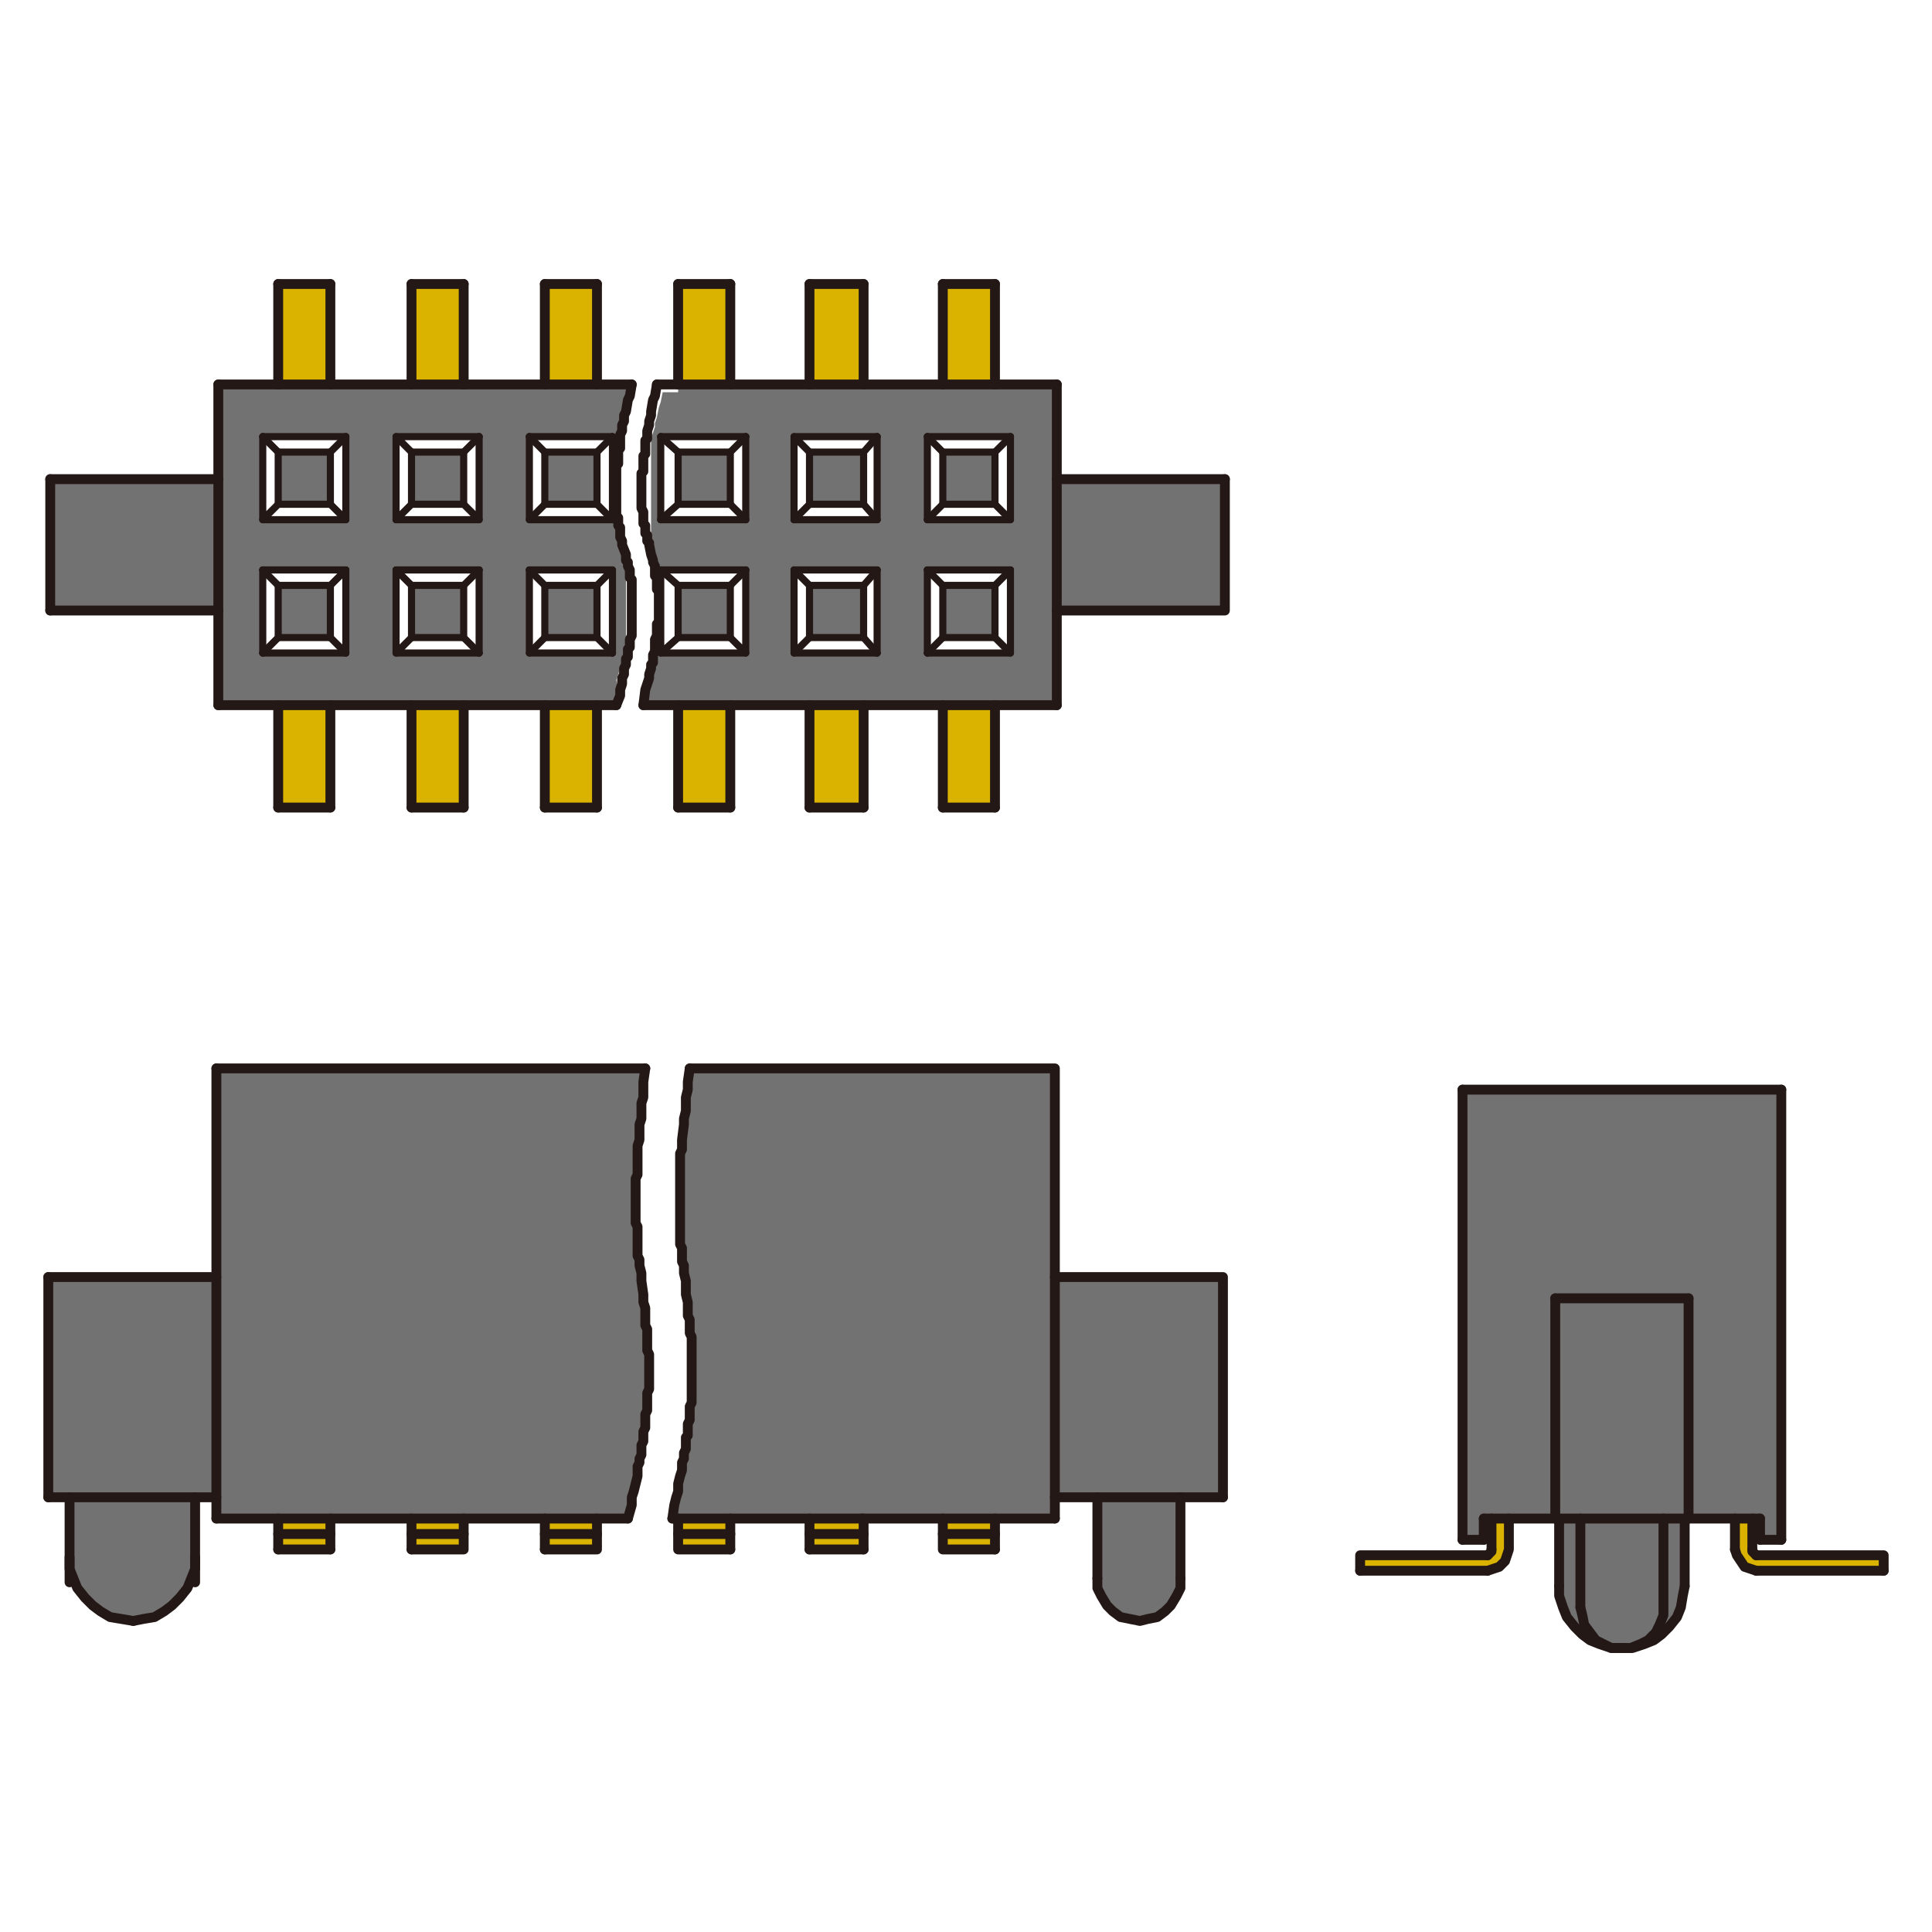 <?xml version="1.0" encoding="utf-8"?>
<!-- Generator: Adobe Illustrator 24.1.2, SVG Export Plug-In . SVG Version: 6.00 Build 0)  -->
<svg version="1.1" id="レイヤー_1" xmlns="http://www.w3.org/2000/svg" xmlns:xlink="http://www.w3.org/1999/xlink" x="0px"  width="100" height="100"
	 y="0px" viewBox="0 0 100 100" style="enable-background:new 0 0 100 100;" xml:space="preserve">
<style type="text/css">
	.st0{fill:#DAB300;}
	.st1{fill:#737272;}
	.st2{fill:none;stroke:#231815;stroke-width:0.51;stroke-linecap:round;stroke-linejoin:round;stroke-miterlimit:10;}
	.st3{fill:none;stroke:#231815;stroke-width:0.368;stroke-linecap:round;stroke-linejoin:round;stroke-miterlimit:10;}
</style>
<g>
	<g id="XMLID_4_">
		<g>
			<polygon class="st0" points="90.9,81.3 90.6,81.2 90.3,81.1 90.1,80.8 89.9,80.5 89.8,80.2 89.8,78.6 90.7,78.6 90.7,80.2
				90.7,80.3 90.8,80.4 90.9,80.5 97.5,80.5 97.5,81.3 			"/>
			<polygon class="st1" points="84.9,85.1 85.3,84.9 85.7,84.5 85.9,84.1 86.1,83.6 86.1,83.2 86.1,78.6 87.2,78.6 87.2,82.1
				87.1,82.6 87,83.2 86.8,83.7 86.4,84.2 86,84.6 85.6,84.9 85.1,85.1 84.5,85.3 84,85.3 84.4,85.3 			"/>
			<polygon class="st1" points="85.3,84.9 84.9,85.1 84.4,85.3 84,85.3 83.5,85.3 83.4,85.3 83,85.1 82.6,84.9 82.3,84.5 82,84.1
				81.9,83.6 81.8,83.2 81.8,78.6 86.1,78.6 86.1,83.2 86.1,83.6 85.9,84.1 85.7,84.5 			"/>
			<polygon class="st1" points="83,85.1 83.4,85.3 83.4,85.3 82.8,85.1 82.3,84.9 81.9,84.6 81.5,84.2 81.1,83.7 80.9,83.2
				80.7,82.6 80.7,82.1 80.7,78.6 81.8,78.6 81.8,83.2 81.9,83.6 82,84.1 82.3,84.5 82.6,84.9 			"/>
			<polygon class="st1" points="86.1,78.6 81.8,78.6 80.7,78.6 80.5,78.6 80.5,67.2 87.4,67.2 87.4,78.6 87.2,78.6 			"/>
			<polygon class="st0" points="77,81.3 70.4,81.3 70.4,80.5 77,80.5 77.1,80.4 77.2,80.3 77.2,80.2 77.2,78.6 78.1,78.6 78.1,80.2
				78,80.5 77.9,80.8 77.6,81.1 77.3,81.2 			"/>
			<polygon class="st1" points="87.4,78.6 87.4,67.2 80.5,67.2 80.5,78.6 78.1,78.6 77.2,78.6 76.8,78.6 76.8,79.7 75.7,79.7
				75.7,56.4 92.2,56.4 92.2,79.7 91.1,79.7 91.1,78.6 90.7,78.6 89.8,78.6 			"/>
			<polygon class="st1" points="61.1,82.2 60.9,82.6 60.6,83.1 60.3,83.4 59.9,83.7 59.4,83.8 59,83.9 58.5,83.8 58,83.7 57.6,83.4
				57.3,83.1 57,82.6 56.8,82.2 56.8,81.7 56.8,77.5 61.1,77.5 61.1,81.7 			"/>
			<rect x="54.7" y="24.8" class="st1" width="8.7" height="6.9"/>
			<polygon class="st1" points="61.1,77.5 56.8,77.5 54.6,77.5 54.6,66.1 63.3,66.1 63.3,77.5 			"/>
			<rect x="48.8" y="79.4" class="st0" width="2.7" height="0.8"/>
			<rect x="48.8" y="78.6" class="st0" width="2.7" height="0.8"/>
			<rect x="48.8" y="14.7" class="st0" width="2.7" height="5.3"/>
			<rect x="48.8" y="36.5" class="st0" width="2.7" height="5.3"/>
			<rect x="48.8" y="30.3" class="st1" width="2.7" height="2.7"/>
			<rect x="48.8" y="23.4" class="st1" width="2.7" height="2.7"/>
			<rect x="41.9" y="79.4" class="st0" width="2.7" height="0.8"/>
			<rect x="41.9" y="14.7" class="st0" width="2.7" height="5.3"/>
			<rect x="41.9" y="36.5" class="st0" width="2.7" height="5.3"/>
			<polygon class="st0" points="41.9,78.6 44.6,78.6 44.7,78.6 44.7,79.4 41.9,79.4 			"/>
			<rect x="41.9" y="30.3" class="st1" width="2.7" height="2.7"/>
			<rect x="41.9" y="23.4" class="st1" width="2.7" height="2.7"/>
			<rect x="35.1" y="79.4" class="st0" width="2.7" height="0.8"/>
			<rect x="35.1" y="78.6" class="st0" width="2.7" height="0.8"/>
			<rect x="35.1" y="14.7" class="st0" width="2.7" height="5.3"/>
			<rect x="35.1" y="30.3" class="st1" width="2.7" height="2.7"/>
			<rect x="35.1" y="36.5" class="st0" width="2.7" height="5.3"/>
			<rect x="35.1" y="23.4" class="st1" width="2.7" height="2.7"/>
			<polygon class="st1" points="35.1,76.8 35.2,76.4 35.3,76.1 35.3,75.9 35.3,75.7 35.4,75.5 35.4,75.3 35.4,75.2 35.5,75
				35.5,74.8 35.5,74.6 35.5,74.4 35.6,74.3 35.6,74.1 35.6,73.9 35.6,73.7 35.7,73.5 35.7,73.4 35.7,73.2 35.7,73 35.7,72.8
				35.8,72.6 35.8,72.5 35.8,72.3 35.8,71.9 35.8,71.7 35.8,70.1 35.8,69.9 35.8,69.5 35.8,69.4 35.8,69.2 35.7,69 35.7,68.8
				35.7,68.6 35.7,68.4 35.7,68.3 35.6,68.1 35.6,67.7 35.6,67.4 35.5,67 35.5,66.3 35.4,65.9 35.4,65.5 35.3,65.3 35.3,65.2
				35.3,65 35.3,64.8 35.3,64.6 35.2,64.4 35.2,64.2 35.2,64.1 35.2,63.7 35.2,63.5 35.2,62.8 35.2,62.6 35.2,61.9 35.2,61.7
				35.2,60.8 35.2,60.6 35.2,60.2 35.2,60 35.2,59.7 35.3,59.5 35.3,59.3 35.3,59 35.4,58.2 35.4,57.9 35.5,57.5 35.5,57.1
				35.5,56.8 35.6,56.4 35.6,56 35.7,55.3 54.6,55.3 54.6,66.1 54.6,77.5 54.6,78.6 51.5,78.6 48.8,78.6 44.7,78.6 44.6,78.6
				41.9,78.6 37.8,78.6 35.1,78.6 34.8,78.6 34.9,77.9 35,77.5 35.1,77.2 			"/>
			<path class="st1" d="M41.1,33.8h4.3v-4.3h-4.3V33.8z M41.1,26.9h4.3v-4.3h-4.3V26.9z M48,33.8h4.3v-4.3H48V33.8z M52.3,22.6H48
				v4.3h4.3V22.6z M34.2,33.8h4.4v-4.3h-4.4V33.8z M38.6,22.6h-4.4v4.3h4.4V22.6z M35.1,19.9h2.7h4.2h2.7h4.2h2.7h3.2v4.8v6.9v4.8
				h-3.2h-2.7h-4.2h-2.7h-4.2h-2.7h-1.8l0.2-0.8l0.1-0.3l0.1-0.3l0.1-0.2l0.1-0.3l0-0.3l0-0.1l0-0.1l0-0.1l0-0.1l0-0.1l0-0.1v-0.1
				l0.1-0.3v-0.1l0-0.1v-0.1l0-0.1v-0.1l0-0.1v-0.1l0-0.1v-0.4l0-0.1v-0.5l0-0.1v-0.4l0-0.1v-0.3l0-0.1l0-0.1v-0.1l0-0.1l0-0.1
				l0-0.1l0-0.1l-0.1-0.2l0-0.1l-0.1-0.2l-0.1-0.5l0-0.1l0-0.1l0-0.1l0-0.1l0-0.1l0-0.1l0-0.1l0-0.1l0-0.1V27l0-0.1v-0.1l0-0.1v-0.1
				l0-0.1v-0.4l0-0.1V25l0-0.1v-0.4l0-0.1v-0.3l0-0.1v-0.1l0-0.1v-0.1l0-0.1l0-0.1v-0.1l0-0.1l0-0.1v-0.1l0-0.1l0-0.1l0-0.2l0.1-0.3
				l0.1-0.3l0-0.2l0.1-0.3l0.1-0.5l0.1-0.3l0.1-0.5H35.1z"/>
			<polygon class="st1" points="11.2,77.5 11.2,66.1 11.2,55.3 33.4,55.3 33.3,56 33.3,56.8 33.2,57.1 33.2,57.5 33.2,57.9
				33.1,58.2 33.1,59 33,59.3 33,59.5 33,59.7 33,59.9 33,60.2 33,60.4 33,60.8 32.9,61 32.9,63.3 33,63.5 33,63.9 33,64.1 33,64.2
				33,64.4 33,64.6 33,64.8 33,65 33.1,65.2 33.1,65.3 33.1,65.5 33.2,65.9 33.2,66.3 33.3,67 33.3,67.4 33.4,67.7 33.4,68.1
				33.4,68.3 33.4,68.4 33.4,68.6 33.5,68.8 33.5,69 33.5,69.2 33.5,69.4 33.5,69.5 33.5,69.9 33.6,70.1 33.6,71.9 33.5,72.1
				33.5,72.3 33.5,72.5 33.5,72.6 33.5,72.8 33.5,73 33.4,73.2 33.4,73.4 33.4,73.5 33.4,73.7 33.4,73.9 33.3,74.1 33.3,74.3
				33.3,74.4 33.3,74.6 33.2,74.8 33.2,75 33.2,75.2 33.2,75.3 33.1,75.5 33.1,75.7 33,75.9 33,76.1 33,76.4 32.9,76.8 32.8,77.2
				32.7,77.5 32.7,77.9 32.5,78.6 30.9,78.6 28.2,78.6 24,78.6 21.3,78.6 17.1,78.6 14.4,78.6 11.2,78.6 			"/>
			<rect x="28.2" y="79.4" class="st0" width="2.7" height="0.8"/>
			<rect x="28.2" y="78.6" class="st0" width="2.7" height="0.8"/>
			<rect x="28.2" y="14.7" class="st0" width="2.7" height="5.3"/>
			<rect x="28.2" y="36.5" class="st0" width="2.7" height="5.3"/>
			<rect x="28.2" y="30.3" class="st1" width="2.7" height="2.7"/>
			<rect x="28.2" y="23.4" class="st1" width="2.7" height="2.7"/>
			<rect x="21.3" y="79.4" class="st0" width="2.7" height="0.8"/>
			<rect x="21.3" y="78.6" class="st0" width="2.7" height="0.8"/>
			<rect x="21.3" y="14.7" class="st0" width="2.7" height="5.3"/>
			<rect x="21.3" y="30.3" class="st1" width="2.7" height="2.7"/>
			<rect x="21.3" y="36.5" class="st0" width="2.7" height="5.3"/>
			<rect x="21.3" y="23.4" class="st1" width="2.7" height="2.7"/>
			<rect x="14.4" y="79.4" class="st0" width="2.7" height="0.8"/>
			<rect x="14.4" y="14.7" class="st0" width="2.7" height="5.3"/>
			<rect x="14.4" y="36.5" class="st0" width="2.7" height="5.3"/>
			<rect x="14.4" y="78.6" class="st0" width="2.7" height="0.8"/>
			<rect x="14.4" y="30.3" class="st1" width="2.7" height="2.7"/>
			<rect x="14.4" y="23.4" class="st1" width="2.7" height="2.7"/>
			<path class="st1" d="M27.4,26.9h4.3v-4.3h-4.3V26.9z M24.8,33.8v-4.3h-4.3v4.3H24.8z M13.6,29.5v4.3h4.3v-4.3H13.6z M17.9,26.9
				v-4.3h-4.3v4.3H17.9z M20.5,22.6v4.3h4.3v-4.3H20.5z M31.7,33.8v-4.3h-4.3v4.3H31.7z M11.3,31.6v-6.9v-4.8h3.1h2.7h4.2H24h4.2
				h2.7h1.8l-0.1,0.5l-0.1,0.3l-0.1,0.5l-0.1,0.3l-0.1,0.2l0,0.3l-0.1,0.3l-0.1,0.2v0.1l0,0.1l0,0.1v0.1l0,0.1l0,0.1v0.1l0,0.1v0.1
				l0,0.1V24l0,0.1v0.1l0,0.1v0.4l0,0.1v1.2l0,0.1v0.3l0,0.1v0.1l0,0.1V27l0,0.1l0,0.1l0,0.1l0,0.1v0.1l0,0.1l0,0.1l0,0.1l0.1,0.1
				l0,0.1l0.1,0.5l0.1,0.2l0,0.1l0.1,0.2l0,0.1l0,0.1l0,0.1v0.1l0,0.1l0,0.1v0.1l0,0.1v0.1l0,0.1V32l0,0.1v0.2l0,0.1v0.1l0,0.1v0.1
				l0,0.1l0,0.1v0.1l0,0.1l0,0.1l0,0.1v0.1l0,0.1l0,0.1l0,0.1l0,0.1l-0.1,0.3l-0.1,0.3l-0.1,0.2l-0.1,0.3l-0.1,0.3L32.1,36l-0.1,0.5
				h-1h-2.7H24h-2.7h-4.2h-2.7h-3.1V31.6z"/>
			<polygon class="st1" points="10.1,81.2 9.9,81.7 9.7,82.2 9.3,82.7 8.9,83.1 8.5,83.4 8,83.7 7.4,83.8 6.9,83.9 6.3,83.8
				5.7,83.7 5.2,83.4 4.8,83.1 4.4,82.7 4,82.2 3.8,81.7 3.6,81.2 3.6,80.6 3.6,77.5 10.1,77.5 10.1,80.6 			"/>
			<rect x="2.6" y="24.8" class="st1" width="8.7" height="6.9"/>
			<polygon class="st1" points="11.2,66.1 11.2,77.5 10.1,77.5 3.6,77.5 2.5,77.5 2.5,66.1 			"/>
		</g>
		<g>
			<polyline class="st2" points="77,80.5 77.1,80.4 77.2,80.3 77.2,80.2 			"/>
			<line class="st2" x1="81.8" y1="83.2" x2="81.8" y2="78.6"/>
			<polyline class="st2" points="81.8,83.2 81.9,83.6 82,84.1 82.3,84.5 82.6,84.9 83,85.1 83.4,85.3 83.5,85.3 84,85.3 84.4,85.3
				84.9,85.1 85.3,84.9 85.7,84.5 85.9,84.1 86.1,83.6 86.1,83.2 86.1,78.6 			"/>
			<polyline class="st2" points="76.8,78.6 77.2,78.6 78.1,78.6 80.5,78.6 			"/>
			<line class="st2" x1="80.5" y1="67.2" x2="87.4" y2="67.2"/>
			<polyline class="st2" points="87.4,78.6 89.8,78.6 90.7,78.6 91.1,78.6 			"/>
			<line class="st2" x1="75.7" y1="79.7" x2="76.8" y2="79.7"/>
			<polyline class="st2" points="77,80.5 70.4,80.5 70.4,81.3 			"/>
			<line class="st2" x1="91.1" y1="79.7" x2="92.2" y2="79.7"/>
			<line class="st2" x1="87.2" y1="82.1" x2="87.2" y2="78.6"/>
			<line class="st2" x1="80.7" y1="82.1" x2="80.7" y2="78.6"/>
			<polyline class="st2" points="80.7,82.1 80.7,82.6 80.9,83.2 81.1,83.7 81.5,84.2 81.9,84.6 82.3,84.9 82.8,85.1 83.4,85.3
				83.4,85.3 84,85.3 			"/>
			<polyline class="st2" points="84,85.3 84.5,85.3 85.1,85.1 85.6,84.9 86,84.6 86.4,84.2 86.8,83.7 87,83.2 87.1,82.6 87.2,82.1
							"/>
			<line class="st2" x1="92.2" y1="56.4" x2="92.2" y2="79.7"/>
			<line class="st2" x1="75.7" y1="56.4" x2="75.7" y2="79.7"/>
			<line class="st2" x1="76.8" y1="78.6" x2="76.8" y2="79.7"/>
			<line class="st2" x1="77.2" y1="80.2" x2="77.2" y2="78.6"/>
			<line class="st2" x1="91.1" y1="78.6" x2="91.1" y2="79.7"/>
			<line class="st2" x1="87.4" y1="78.6" x2="87.4" y2="67.2"/>
			<line class="st2" x1="80.5" y1="78.6" x2="80.5" y2="67.2"/>
			<line class="st2" x1="90.9" y1="81.3" x2="97.5" y2="81.3"/>
			<line class="st2" x1="89.8" y1="80.2" x2="89.8" y2="78.6"/>
			<polyline class="st2" points="89.8,80.2 89.9,80.5 90.1,80.8 90.3,81.1 90.6,81.2 90.9,81.3 			"/>
			<polyline class="st2" points="90.7,80.2 90.7,80.3 90.8,80.4 90.9,80.5 			"/>
			<polyline class="st2" points="90.9,80.5 97.5,80.5 97.5,81.3 			"/>
			<line class="st2" x1="90.7" y1="80.2" x2="90.7" y2="78.6"/>
			<line class="st2" x1="77" y1="81.3" x2="70.4" y2="81.3"/>
			<polyline class="st2" points="77,81.3 77.3,81.2 77.6,81.1 77.9,80.8 78,80.5 78.1,80.2 78.1,78.6 			"/>
			<line class="st2" x1="75.7" y1="56.4" x2="92.2" y2="56.4"/>
			<polyline class="st2" points="80.5,78.6 80.7,78.6 81.8,78.6 86.1,78.6 87.2,78.6 87.4,78.6 			"/>
			<polyline class="st2" points="56.8,81.7 56.8,82.2 57,82.6 57.3,83.1 57.6,83.4 58,83.7 58.5,83.8 59,83.9 59.4,83.8 59.9,83.7
				60.3,83.4 60.6,83.1 60.9,82.6 61.1,82.2 61.1,81.7 			"/>
			<line class="st2" x1="61.1" y1="81.7" x2="61.1" y2="77.5"/>
			<line class="st2" x1="56.8" y1="81.7" x2="56.8" y2="77.5"/>
			<polyline class="st2" points="54.6,66.1 63.3,66.1 63.3,77.5 			"/>
			<line class="st2" x1="2.5" y1="66.1" x2="11.2" y2="66.1"/>
			<polyline class="st2" points="51.5,78.6 51.5,79.4 51.5,80.2 			"/>
			<line class="st2" x1="41.9" y1="80.2" x2="44.7" y2="80.2"/>
			<polyline class="st2" points="37.8,78.6 37.8,79.4 37.8,80.2 			"/>
			<polyline class="st2" points="41.9,78.6 41.9,79.4 41.9,80.2 			"/>
			<polyline class="st2" points="37.8,80.2 35.1,80.2 35.1,79.4 35.1,78.6 			"/>
			<polyline class="st2" points="28.2,78.6 28.2,79.4 28.2,80.2 			"/>
			<polyline class="st2" points="28.2,80.2 30.9,80.2 30.9,79.4 30.9,78.6 			"/>
			<polyline class="st2" points="44.7,78.6 44.7,79.4 44.7,80.2 			"/>
			<polyline class="st2" points="51.5,80.2 48.8,80.2 48.8,79.4 48.8,78.6 			"/>
			<polyline class="st2" points="21.3,78.6 21.3,79.4 21.3,80.2 			"/>
			<polyline class="st2" points="21.3,80.2 24,80.2 24,79.4 24,78.6 			"/>
			<polyline class="st2" points="17.1,78.6 17.1,79.4 17.1,80.2 			"/>
			<polyline class="st2" points="10.1,77.5 10.1,80.6 10.1,81.9 			"/>
			<polyline class="st2" points="14.4,78.6 14.4,79.4 14.4,80.2 			"/>
			<polyline class="st2" points="3.6,77.5 3.6,80.6 3.6,81.9 			"/>
			<polyline class="st2" points="3.6,80.6 3.6,81.2 3.8,81.7 4,82.2 4.4,82.7 4.8,83.1 5.2,83.4 5.7,83.7 6.3,83.8 6.9,83.9 			"/>
			<polyline class="st2" points="6.9,83.9 7.4,83.8 8,83.7 8.5,83.4 8.9,83.1 9.3,82.7 9.7,82.2 9.9,81.7 10.1,81.2 10.1,80.6
				"/>
			<line class="st2" x1="14.4" y1="80.2" x2="17.1" y2="80.2"/>
			<polyline class="st2" points="11.2,55.3 11.2,66.1 11.2,77.5 11.2,78.6 			"/>
			<line class="st2" x1="2.5" y1="66.1" x2="2.5" y2="77.5"/>
			<polyline class="st2" points="54.6,78.6 54.6,77.5 54.6,66.1 54.6,55.3 35.7,55.3 			"/>
			<line class="st2" x1="41.9" y1="79.4" x2="44.7" y2="79.4"/>
			<line class="st2" x1="35.1" y1="79.4" x2="37.8" y2="79.4"/>
			<line class="st2" x1="28.2" y1="79.4" x2="30.9" y2="79.4"/>
			<line class="st2" x1="48.8" y1="79.4" x2="51.5" y2="79.4"/>
			<line class="st2" x1="21.3" y1="79.4" x2="24" y2="79.4"/>
			<line class="st2" x1="14.4" y1="79.4" x2="17.1" y2="79.4"/>
			<polyline class="st2" points="44.6,78.6 44.7,78.6 48.8,78.6 51.5,78.6 54.6,78.6 			"/>
			<polyline class="st2" points="11.2,78.6 14.4,78.6 17.1,78.6 21.3,78.6 24,78.6 28.2,78.6 30.9,78.6 32.5,78.6 			"/>
			<polyline class="st2" points="34.8,78.6 35.1,78.6 37.8,78.6 41.9,78.6 44.6,78.6 			"/>
			<line class="st2" x1="33.4" y1="55.3" x2="11.2" y2="55.3"/>
			<polyline class="st2" points="35.7,55.3 35.6,56 35.6,56.4 35.5,56.8 35.5,57.1 35.5,57.5 35.4,57.9 35.4,58.2 35.3,59
				35.3,59.3 35.3,59.5 35.2,59.7 35.2,60 35.2,60.2 35.2,60.6 35.2,60.8 35.2,61.7 35.2,61.9 35.2,62.6 35.2,62.8 35.2,63.5
				35.2,63.7 35.2,64.1 35.2,64.2 35.2,64.4 35.3,64.6 35.3,64.8 35.3,65 35.3,65.2 35.3,65.3 35.4,65.5 35.4,65.9 35.5,66.3
				35.5,67 35.6,67.4 35.6,67.7 35.6,68.1 35.7,68.3 35.7,68.4 35.7,68.6 35.7,68.8 35.7,69 35.8,69.2 35.8,69.4 35.8,69.5
				35.8,69.9 35.8,70.1 35.8,71.7 35.8,71.9 35.8,72.3 35.8,72.5 35.8,72.6 35.7,72.8 35.7,73 35.7,73.2 35.7,73.4 35.7,73.5
				35.6,73.7 35.6,73.9 35.6,74.1 35.6,74.3 35.5,74.4 35.5,74.6 35.5,74.8 35.5,75 35.4,75.2 35.4,75.3 35.4,75.5 35.3,75.7
				35.3,75.9 35.3,76.1 35.2,76.4 35.1,76.8 35.1,77.2 35,77.5 34.9,77.9 34.8,78.6 			"/>
			<polyline class="st2" points="33.4,55.3 33.3,56 33.3,56.8 33.2,57.1 33.2,57.5 33.2,57.9 33.1,58.2 33.1,59 33,59.3 33,59.5
				33,59.7 33,59.9 33,60.2 33,60.4 33,60.8 32.9,61 32.9,63.3 33,63.5 33,63.9 33,64.1 33,64.2 33,64.4 33,64.6 33,64.8 33,65
				33.1,65.2 33.1,65.3 33.1,65.5 33.2,65.9 33.2,66.3 33.3,67 33.3,67.4 33.4,67.7 33.4,68.1 33.4,68.3 33.4,68.4 33.4,68.6
				33.5,68.8 33.5,69 33.5,69.2 33.5,69.4 33.5,69.5 33.5,69.9 33.6,70.1 33.6,71.9 33.5,72.1 33.5,72.3 33.5,72.5 33.5,72.6
				33.5,72.8 33.5,73 33.4,73.2 33.4,73.4 33.4,73.5 33.4,73.7 33.4,73.9 33.3,74.1 33.3,74.3 33.3,74.4 33.3,74.6 33.2,74.8
				33.2,75 33.2,75.2 33.2,75.3 33.1,75.5 33.1,75.7 33,75.9 33,76.1 33,76.4 32.9,76.8 32.8,77.2 32.7,77.5 32.7,77.9 32.5,78.6
							"/>
			<polyline class="st2" points="11.2,77.5 10.1,77.5 3.6,77.5 2.5,77.5 			"/>
			<polyline class="st2" points="63.3,77.5 61.1,77.5 56.8,77.5 54.6,77.5 			"/>
			<line class="st2" x1="41.9" y1="14.7" x2="44.7" y2="14.7"/>
			<line class="st2" x1="35.1" y1="14.7" x2="37.8" y2="14.7"/>
			<line class="st2" x1="28.2" y1="14.7" x2="30.9" y2="14.7"/>
			<line class="st2" x1="48.8" y1="14.7" x2="51.5" y2="14.7"/>
			<line class="st3" x1="41.9" y1="33" x2="44.7" y2="33"/>
			<line class="st3" x1="41.1" y1="33.8" x2="45.4" y2="33.8"/>
			<line class="st3" x1="41.9" y1="30.3" x2="44.7" y2="30.3"/>
			<line class="st3" x1="41.1" y1="29.5" x2="45.4" y2="29.5"/>
			<line class="st3" x1="37.8" y1="30.3" x2="37.8" y2="33"/>
			<polyline class="st3" points="37.8,33 38.6,33.8 38.6,29.5 			"/>
			<line class="st3" x1="37.8" y1="30.3" x2="38.6" y2="29.5"/>
			<line class="st3" x1="41.9" y1="30.3" x2="41.9" y2="33"/>
			<polyline class="st3" points="41.9,33 41.1,33.8 41.1,29.5 			"/>
			<line class="st3" x1="41.9" y1="30.3" x2="41.1" y2="29.5"/>
			<line class="st3" x1="35.1" y1="30.3" x2="35.1" y2="33"/>
			<polyline class="st3" points="35.1,33 34.2,33.8 34.2,29.5 			"/>
			<line class="st3" x1="35.1" y1="30.3" x2="34.2" y2="29.5"/>
			<line class="st3" x1="35.1" y1="33" x2="37.8" y2="33"/>
			<line class="st3" x1="34.2" y1="33.8" x2="38.6" y2="33.8"/>
			<line class="st3" x1="35.1" y1="30.3" x2="37.8" y2="30.3"/>
			<line class="st3" x1="34.2" y1="29.5" x2="38.6" y2="29.5"/>
			<line class="st3" x1="30.9" y1="30.3" x2="30.9" y2="33"/>
			<line class="st3" x1="28.2" y1="30.3" x2="28.2" y2="33"/>
			<line class="st3" x1="31.7" y1="29.5" x2="31.7" y2="33.8"/>
			<line class="st3" x1="27.4" y1="29.5" x2="27.4" y2="33.8"/>
			<polyline class="st3" points="31.7,33.8 30.9,33 28.2,33 			"/>
			<polyline class="st3" points="31.7,33.8 27.4,33.8 28.2,33 			"/>
			<polyline class="st3" points="27.4,29.5 28.2,30.3 30.9,30.3 			"/>
			<polyline class="st3" points="27.4,29.5 31.7,29.5 30.9,30.3 			"/>
			<line class="st3" x1="48.8" y1="30.3" x2="48.8" y2="33"/>
			<line class="st3" x1="48" y1="29.5" x2="48" y2="33.8"/>
			<line class="st3" x1="44.7" y1="30.3" x2="44.7" y2="33"/>
			<line class="st3" x1="45.4" y1="29.5" x2="45.4" y2="33.8"/>
			<line class="st3" x1="48.8" y1="33" x2="48" y2="33.8"/>
			<line class="st3" x1="44.7" y1="33" x2="45.4" y2="33.8"/>
			<line class="st3" x1="48.8" y1="30.3" x2="48" y2="29.5"/>
			<line class="st3" x1="44.7" y1="30.3" x2="45.4" y2="29.5"/>
			<line class="st3" x1="48" y1="33.8" x2="52.3" y2="33.8"/>
			<line class="st3" x1="48.8" y1="33" x2="51.5" y2="33"/>
			<line class="st3" x1="48" y1="29.5" x2="52.3" y2="29.5"/>
			<line class="st3" x1="48.8" y1="30.3" x2="51.5" y2="30.3"/>
			<line class="st3" x1="51.5" y1="30.3" x2="51.5" y2="33"/>
			<polyline class="st3" points="51.5,33 52.3,33.8 52.3,29.5 			"/>
			<line class="st3" x1="51.5" y1="30.3" x2="52.3" y2="29.5"/>
			<polyline class="st3" points="51.5,26.1 51.5,23.4 52.3,22.6 			"/>
			<polyline class="st3" points="51.5,26.1 52.3,26.9 52.3,22.6 			"/>
			<line class="st3" x1="41.1" y1="26.9" x2="45.4" y2="26.9"/>
			<line class="st3" x1="41.9" y1="23.4" x2="44.7" y2="23.4"/>
			<line class="st3" x1="41.9" y1="26.1" x2="44.7" y2="26.1"/>
			<polyline class="st3" points="41.9,23.4 41.1,22.6 45.4,22.6 			"/>
			<polyline class="st3" points="37.8,26.1 37.8,23.4 38.6,22.6 			"/>
			<line class="st3" x1="41.9" y1="23.4" x2="41.9" y2="26.1"/>
			<line class="st3" x1="35.1" y1="23.4" x2="34.2" y2="22.6"/>
			<polyline class="st3" points="37.8,23.4 35.1,23.4 35.1,26.1 			"/>
			<line class="st3" x1="35.1" y1="26.1" x2="37.8" y2="26.1"/>
			<line class="st3" x1="34.2" y1="22.6" x2="38.6" y2="22.6"/>
			<line class="st3" x1="34.2" y1="26.9" x2="38.6" y2="26.9"/>
			<line class="st3" x1="41.1" y1="22.6" x2="41.1" y2="26.9"/>
			<line class="st3" x1="34.2" y1="22.6" x2="34.2" y2="26.9"/>
			<line class="st3" x1="38.6" y1="22.6" x2="38.6" y2="26.9"/>
			<line class="st3" x1="35.1" y1="26.1" x2="34.2" y2="26.9"/>
			<line class="st3" x1="37.8" y1="26.1" x2="38.6" y2="26.9"/>
			<line class="st3" x1="41.9" y1="26.1" x2="41.1" y2="26.9"/>
			<line class="st3" x1="30.9" y1="23.4" x2="31.7" y2="22.6"/>
			<line class="st3" x1="28.2" y1="23.4" x2="27.4" y2="22.6"/>
			<polyline class="st3" points="28.2,26.1 28.2,23.4 30.9,23.4 			"/>
			<polyline class="st3" points="28.2,26.1 30.9,26.1 30.9,23.4 			"/>
			<line class="st3" x1="27.4" y1="22.6" x2="31.7" y2="22.6"/>
			<polyline class="st3" points="27.4,22.6 27.4,26.9 31.7,26.9 			"/>
			<line class="st3" x1="31.7" y1="22.6" x2="31.7" y2="26.9"/>
			<line class="st3" x1="28.2" y1="26.1" x2="27.4" y2="26.9"/>
			<line class="st3" x1="30.9" y1="26.1" x2="31.7" y2="26.9"/>
			<line class="st3" x1="48.8" y1="23.4" x2="48" y2="22.6"/>
			<polyline class="st3" points="44.7,26.1 44.7,23.4 45.4,22.6 			"/>
			<line class="st3" x1="48.8" y1="23.4" x2="48.8" y2="26.1"/>
			<line class="st3" x1="48" y1="22.6" x2="48" y2="26.9"/>
			<line class="st3" x1="45.4" y1="22.6" x2="45.4" y2="26.9"/>
			<line class="st3" x1="48.8" y1="26.1" x2="48" y2="26.9"/>
			<line class="st3" x1="44.7" y1="26.1" x2="45.4" y2="26.9"/>
			<line class="st3" x1="48.8" y1="23.4" x2="51.5" y2="23.4"/>
			<line class="st3" x1="48.8" y1="26.1" x2="51.5" y2="26.1"/>
			<line class="st3" x1="48" y1="22.6" x2="52.3" y2="22.6"/>
			<line class="st3" x1="48" y1="26.9" x2="52.3" y2="26.9"/>
			<line class="st2" x1="51.5" y1="14.7" x2="51.5" y2="19.9"/>
			<line class="st2" x1="37.8" y1="14.7" x2="37.8" y2="19.9"/>
			<line class="st2" x1="35.1" y1="14.7" x2="35.1" y2="19.9"/>
			<line class="st2" x1="30.9" y1="14.7" x2="30.9" y2="19.9"/>
			<line class="st2" x1="28.2" y1="14.7" x2="28.2" y2="19.9"/>
			<line class="st2" x1="41.9" y1="14.7" x2="41.9" y2="19.9"/>
			<line class="st2" x1="48.8" y1="14.7" x2="48.8" y2="19.9"/>
			<line class="st2" x1="44.7" y1="14.7" x2="44.7" y2="19.9"/>
			<line class="st2" x1="14.4" y1="14.7" x2="17.1" y2="14.7"/>
			<line class="st2" x1="21.3" y1="14.7" x2="24" y2="14.7"/>
			<line class="st3" x1="24" y1="30.3" x2="24.8" y2="29.5"/>
			<polyline class="st3" points="24,30.3 24,33 24.8,33.8 			"/>
			<polyline class="st3" points="24,33 21.3,33 21.3,30.3 			"/>
			<line class="st3" x1="21.3" y1="30.3" x2="24" y2="30.3"/>
			<line class="st3" x1="24.8" y1="29.5" x2="24.8" y2="33.8"/>
			<line class="st3" x1="20.5" y1="29.5" x2="20.5" y2="33.8"/>
			<line class="st3" x1="17.9" y1="29.5" x2="17.9" y2="33.8"/>
			<polyline class="st3" points="17.9,33.8 17.1,33 17.1,30.3 			"/>
			<line class="st3" x1="17.1" y1="30.3" x2="17.9" y2="29.5"/>
			<line class="st3" x1="20.5" y1="29.5" x2="24.8" y2="29.5"/>
			<polyline class="st3" points="21.3,33 20.5,33.8 24.8,33.8 			"/>
			<line class="st3" x1="21.3" y1="30.3" x2="20.5" y2="29.5"/>
			<line class="st3" x1="13.6" y1="29.5" x2="13.6" y2="33.8"/>
			<polyline class="st3" points="13.6,33.8 14.4,33 14.4,30.3 			"/>
			<line class="st3" x1="14.4" y1="30.3" x2="13.6" y2="29.5"/>
			<line class="st3" x1="13.6" y1="33.8" x2="17.9" y2="33.8"/>
			<line class="st3" x1="14.4" y1="33" x2="17.1" y2="33"/>
			<line class="st3" x1="13.6" y1="29.5" x2="17.9" y2="29.5"/>
			<line class="st3" x1="14.4" y1="30.3" x2="17.1" y2="30.3"/>
			<polyline class="st3" points="14.4,26.1 14.4,23.4 13.6,22.6 			"/>
			<polyline class="st3" points="17.1,26.1 14.4,26.1 13.6,26.9 13.6,22.6 			"/>
			<line class="st3" x1="14.4" y1="23.4" x2="17.1" y2="23.4"/>
			<line class="st3" x1="13.6" y1="22.6" x2="17.9" y2="22.6"/>
			<line class="st3" x1="13.6" y1="26.9" x2="17.9" y2="26.9"/>
			<polyline class="st3" points="21.3,26.1 21.3,23.4 24,23.4 24.8,22.6 			"/>
			<line class="st3" x1="24" y1="23.4" x2="24" y2="26.1"/>
			<polyline class="st3" points="24.8,22.6 24.8,26.9 24,26.1 21.3,26.1 			"/>
			<polyline class="st3" points="17.1,26.1 17.1,23.4 17.9,22.6 			"/>
			<line class="st3" x1="20.5" y1="22.6" x2="20.5" y2="26.9"/>
			<polyline class="st3" points="17.1,26.1 17.9,26.9 17.9,22.6 			"/>
			<line class="st3" x1="20.5" y1="26.9" x2="24.8" y2="26.9"/>
			<polyline class="st3" points="21.3,23.4 20.5,22.6 24.8,22.6 			"/>
			<line class="st3" x1="21.3" y1="26.1" x2="20.5" y2="26.9"/>
			<line class="st2" x1="14.4" y1="14.7" x2="14.4" y2="19.9"/>
			<line class="st2" x1="24" y1="14.7" x2="24" y2="19.9"/>
			<line class="st2" x1="21.3" y1="14.7" x2="21.3" y2="19.9"/>
			<line class="st2" x1="17.1" y1="14.7" x2="17.1" y2="19.9"/>
			<line class="st2" x1="41.9" y1="41.8" x2="44.7" y2="41.8"/>
			<line class="st2" x1="35.1" y1="41.8" x2="37.8" y2="41.8"/>
			<line class="st2" x1="28.2" y1="41.8" x2="30.9" y2="41.8"/>
			<line class="st2" x1="48.8" y1="41.8" x2="51.5" y2="41.8"/>
			<line class="st2" x1="21.3" y1="41.8" x2="24" y2="41.8"/>
			<line class="st2" x1="14.4" y1="41.8" x2="17.1" y2="41.8"/>
			<line class="st2" x1="24" y1="36.5" x2="24" y2="41.8"/>
			<line class="st2" x1="21.3" y1="36.5" x2="21.3" y2="41.8"/>
			<line class="st2" x1="17.1" y1="36.5" x2="17.1" y2="41.8"/>
			<line class="st2" x1="14.4" y1="36.5" x2="14.4" y2="41.8"/>
			<line class="st2" x1="41.9" y1="36.5" x2="41.9" y2="41.8"/>
			<line class="st2" x1="37.8" y1="36.5" x2="37.8" y2="41.8"/>
			<line class="st2" x1="35.1" y1="36.5" x2="35.1" y2="41.8"/>
			<line class="st2" x1="30.9" y1="36.5" x2="30.9" y2="41.8"/>
			<line class="st2" x1="28.2" y1="36.5" x2="28.2" y2="41.8"/>
			<line class="st2" x1="48.8" y1="36.5" x2="48.8" y2="41.8"/>
			<line class="st2" x1="44.7" y1="36.5" x2="44.7" y2="41.8"/>
			<line class="st2" x1="51.5" y1="36.5" x2="51.5" y2="41.8"/>
			<polyline class="st2" points="11.3,36.5 14.4,36.5 17.1,36.5 21.3,36.5 24,36.5 28.2,36.5 30.9,36.5 31.9,36.5 			"/>
			<polyline class="st2" points="11.3,19.9 14.4,19.9 17.1,19.9 21.3,19.9 24,19.9 28.2,19.9 30.9,19.9 32.7,19.9 			"/>
			<polyline class="st2" points="54.7,31.6 63.4,31.6 63.4,24.8 			"/>
			<line class="st2" x1="54.7" y1="24.8" x2="63.4" y2="24.8"/>
			<polyline class="st2" points="54.7,19.9 54.7,24.8 54.7,31.6 54.7,36.5 			"/>
			<polyline class="st2" points="33.3,36.5 35.1,36.5 37.8,36.5 41.9,36.5 44.7,36.5 48.8,36.5 51.5,36.5 54.7,36.5 			"/>
			<polyline class="st2" points="34,19.9 35.1,19.9 37.8,19.9 41.9,19.9 44.7,19.9 48.8,19.9 51.5,19.9 54.7,19.9 			"/>
			<polyline class="st2" points="34,19.9 33.9,20.5 33.8,20.7 33.7,21.3 33.7,21.5 33.6,21.8 33.6,22 33.5,22.3 33.5,22.5
				33.5,22.7 33.4,22.8 33.4,23 33.4,23.1 33.4,23.2 33.4,23.3 33.4,23.5 33.3,23.6 33.3,23.7 33.3,23.9 33.3,24 33.3,24.1
				33.3,24.4 33.2,24.5 33.2,24.9 33.2,25 33.2,25.8 33.2,25.9 33.2,26.3 33.3,26.5 33.3,26.6 33.3,26.7 33.3,26.8 33.3,27
				33.3,27.1 33.4,27.2 33.4,27.3 33.4,27.5 33.4,27.6 33.5,27.7 33.5,27.8 33.5,28 33.6,28.1 33.6,28.2 33.7,28.7 33.8,29
				33.8,29.1 33.9,29.3 33.9,29.5 33.9,29.6 33.9,29.8 34,29.9 34,30 34,30.1 34,30.3 34,30.5 34.1,30.6 34.1,31 34.1,31.1
				34.1,31.7 34.1,31.8 34.1,32.2 34,32.3 34,32.4 34,32.6 34,32.7 34,32.8 34,32.9 33.9,33.1 33.9,33.2 33.9,33.5 33.9,33.6
				33.9,33.7 33.8,33.9 33.8,34 33.8,34.1 33.8,34.3 33.7,34.4 33.7,34.6 33.6,34.9 33.6,35.1 33.5,35.4 33.4,35.7 33.3,36.5 			"/>
			<polyline class="st2" points="32.7,19.9 32.6,20.5 32.5,20.7 32.4,21.3 32.3,21.5 32.3,21.8 32.2,22 32.2,22.3 32.1,22.5
				32.1,22.7 32.1,22.8 32.1,23 32.1,23.1 32.1,23.2 32,23.3 32,23.5 32,23.6 32,23.7 32,23.9 32,24 31.9,24.1 31.9,24.2 31.9,24.4
				31.9,24.8 31.9,24.9 31.9,26.1 31.9,26.2 31.9,26.5 31.9,26.6 31.9,26.7 32,26.8 32,27 32,27.1 32,27.2 32.1,27.3 32.1,27.5
				32.1,27.6 32.1,27.7 32.1,27.8 32.2,28 32.2,28.1 32.2,28.2 32.4,28.7 32.4,29 32.5,29.1 32.5,29.3 32.6,29.5 32.6,29.6
				32.6,29.8 32.6,29.9 32.7,30 32.7,30.1 32.7,30.3 32.7,30.4 32.7,30.5 32.7,30.6 32.7,32 32.7,32.2 32.7,32.4 32.7,32.6
				32.7,32.7 32.7,32.8 32.7,32.9 32.6,33.1 32.6,33.2 32.6,33.3 32.6,33.5 32.5,33.6 32.5,33.7 32.5,33.9 32.5,34 32.4,34.1
				32.4,34.3 32.4,34.4 32.3,34.6 32.3,34.9 32.2,35.1 32.2,35.4 32.1,35.7 32.1,36 31.9,36.5 			"/>
			<line class="st2" x1="2.6" y1="31.6" x2="2.6" y2="24.8"/>
			<polyline class="st2" points="11.3,19.9 11.3,24.8 11.3,31.6 11.3,36.5 			"/>
			<line class="st2" x1="11.3" y1="31.6" x2="2.6" y2="31.6"/>
			<line class="st2" x1="11.3" y1="24.8" x2="2.6" y2="24.8"/>
		</g>
	</g>
</g>
</svg>
